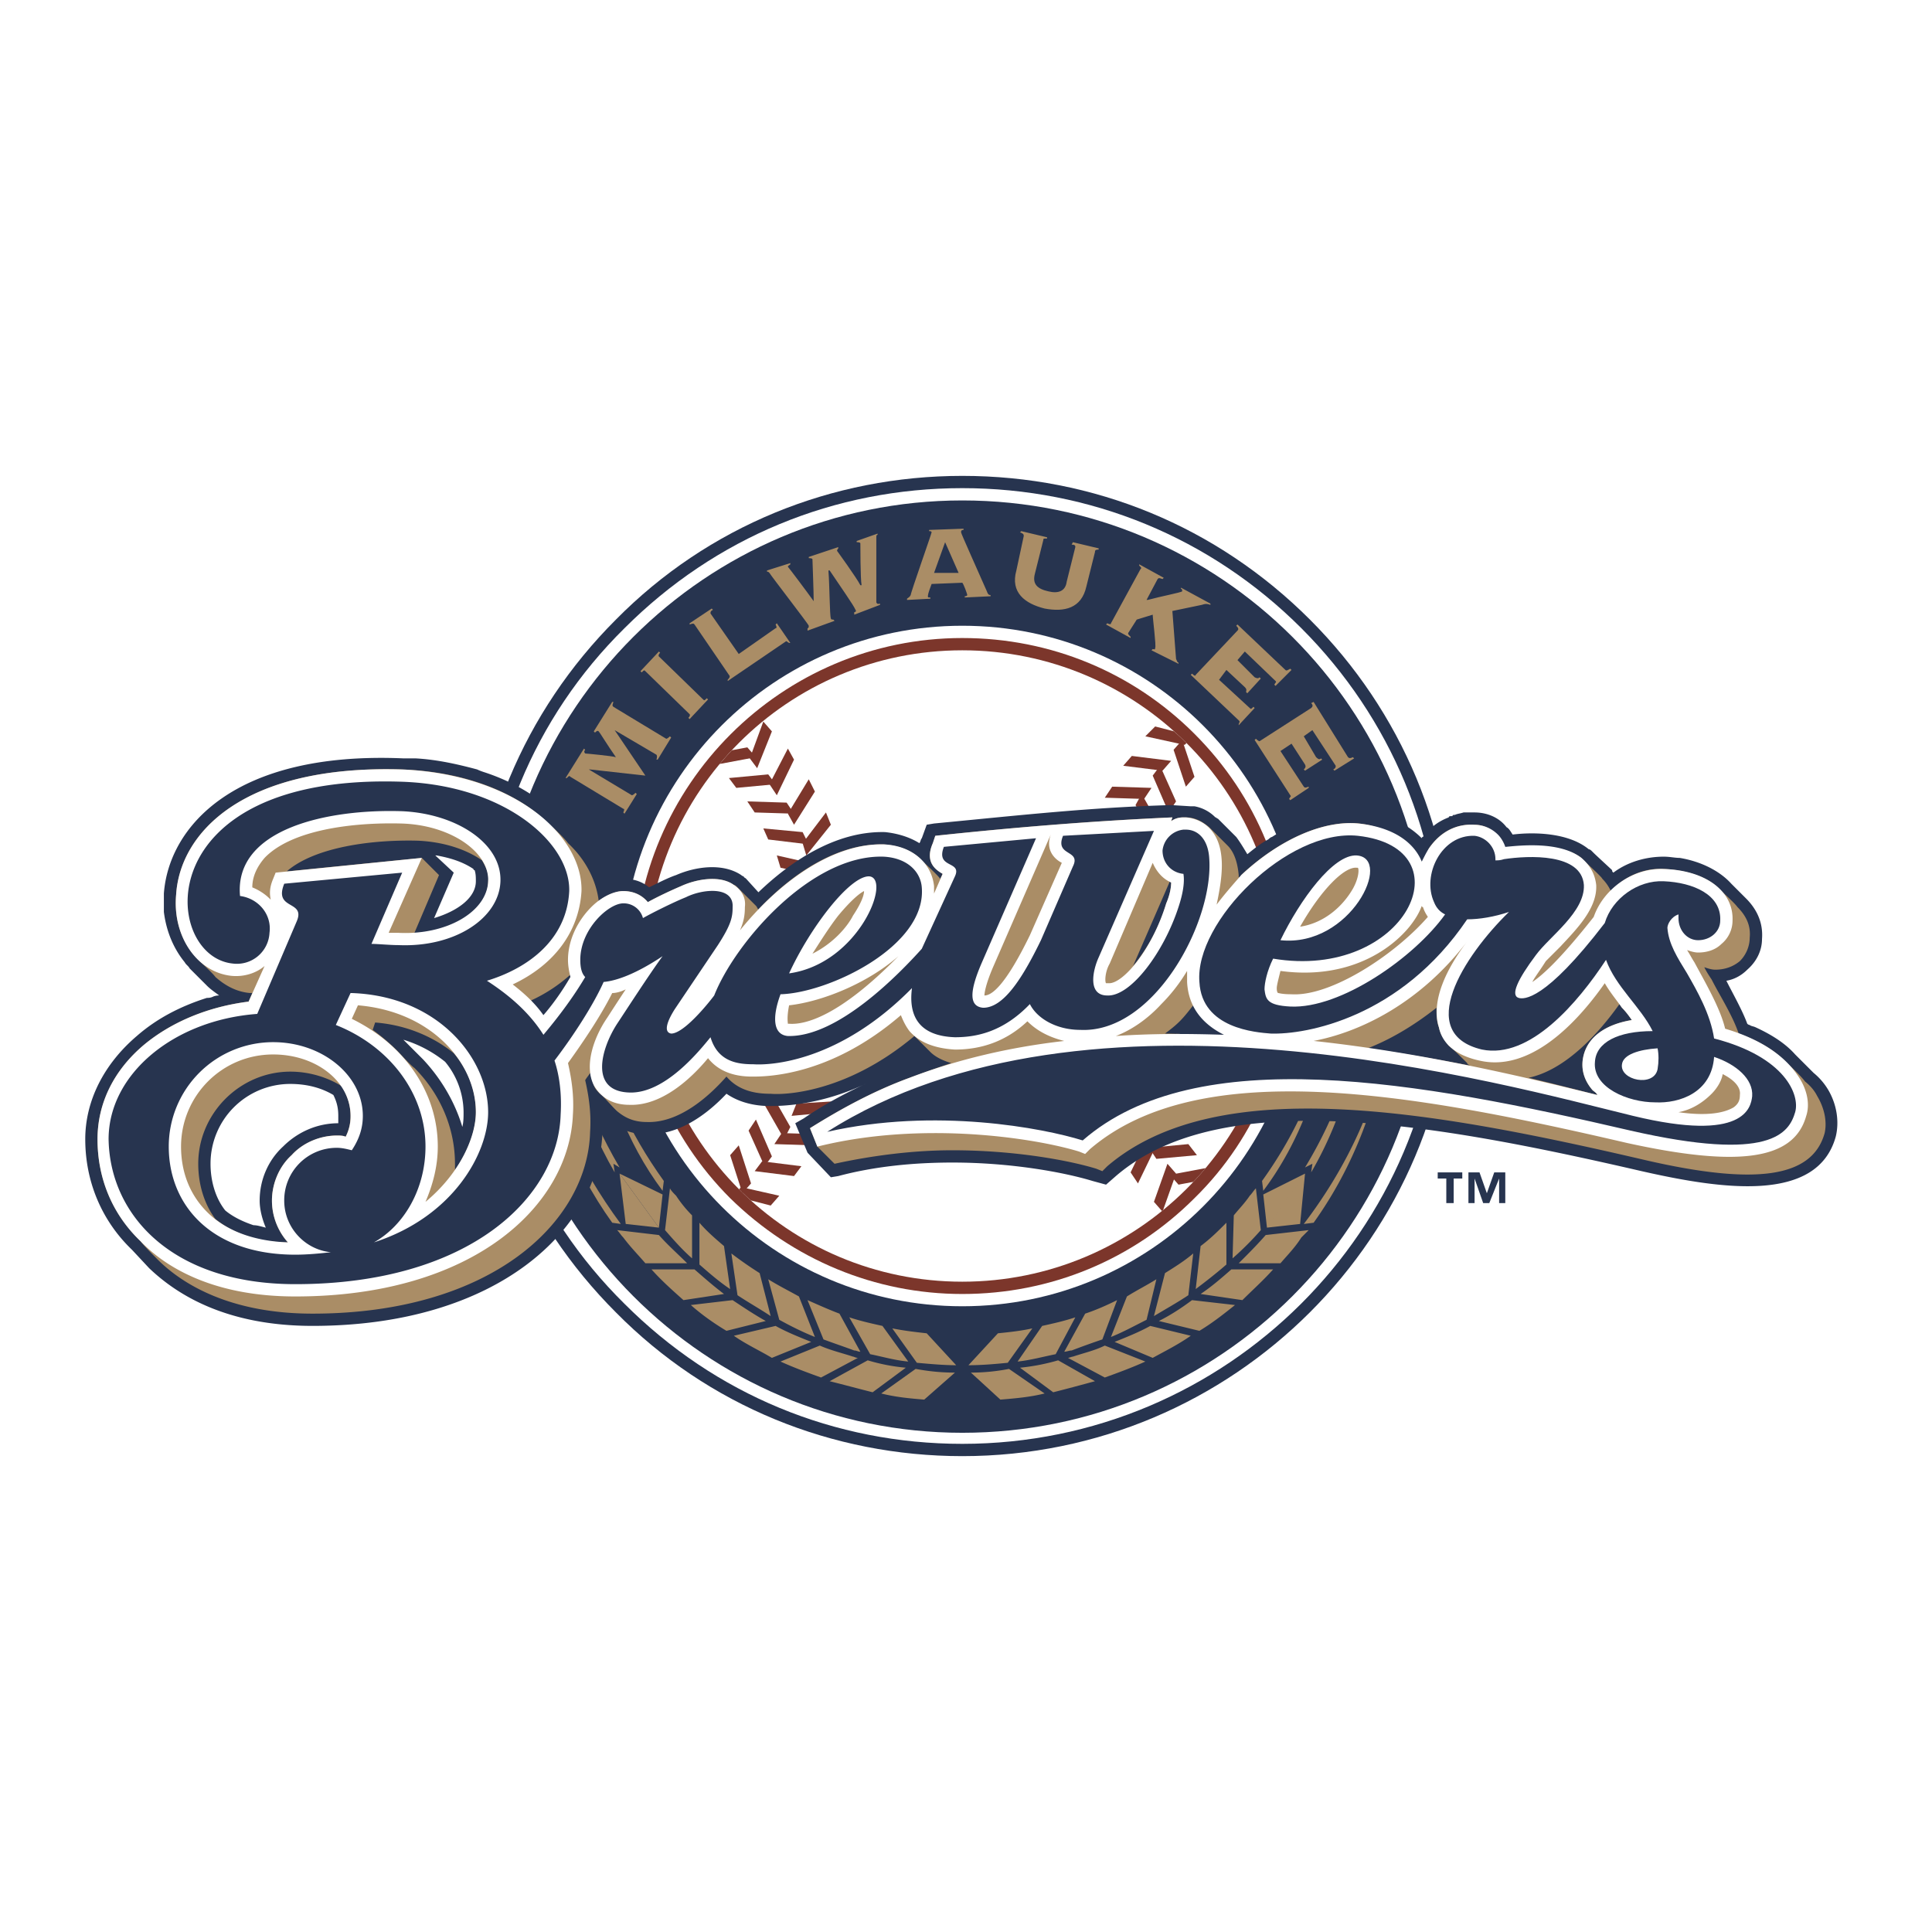 <svg xmlns="http://www.w3.org/2000/svg" width="2500" height="2500" viewBox="0 0 192.756 192.756"><g fill-rule="evenodd" clip-rule="evenodd"><path fill="#fff" d="M0 0h192.756v192.756H0V0z"></path><path d="M47.11 96.378c0-13.113 5.147-25.369 14.339-34.561 9.192-9.314 21.57-14.339 34.561-14.339 13.113 0 25.369 5.025 34.684 14.339 9.191 9.192 14.34 21.448 14.34 34.561 0 26.964-21.938 48.901-49.023 48.901-12.991 0-25.369-5.025-34.561-14.34-9.193-9.191-14.34-21.447-14.34-34.561z" fill="#27344f"></path><path d="M48.335 96.378c0-12.746 4.902-24.756 13.972-33.703 9.069-9.069 20.957-13.972 33.703-13.972s24.756 4.902 33.826 13.972c8.947 8.946 13.971 20.957 13.971 33.703 0 26.351-21.447 47.675-47.797 47.675-12.746 0-24.634-4.902-33.703-13.971-9.07-8.947-13.972-20.957-13.972-33.704z" fill="#fff"></path><path d="M96.01 63.656c-18.016 0-32.723 14.707-32.723 32.722 0 8.702 3.431 17.036 9.559 23.163 6.251 6.129 14.462 9.561 23.164 9.561 8.824 0 17.035-3.432 23.164-9.561 6.25-6.127 9.559-14.461 9.559-23.163s-3.309-16.913-9.559-23.163c-6.129-6.128-14.34-9.559-23.164-9.559z" fill="#7c362b"></path><path d="M96.01 64.881c-17.403 0-31.497 14.094-31.497 31.497s14.094 31.497 31.497 31.497c17.404 0 31.619-14.094 31.619-31.497S113.414 64.881 96.01 64.881z" fill="#fff"></path><path fill="#7c362b" d="M76.156 71.989l.857.981-1.471 3.676-.734-.979 1.348-3.678z"></path><path d="M71.804 76.221l3.616-.678-.858-.98-1.548.291c-.416.444-.82.899-1.21 1.367zM78.607 74.686l.613 1.103-1.716 3.554-.735-1.103 1.838-3.554z" fill="#7c362b"></path><path fill="#7c362b" d="M72.724 77.627l.735.98 3.922-.367-.735-.981-3.922.368zM80.69 77.75l.613 1.225-2.083 3.309-.613-1.103 2.083-3.431z"></path><path fill="#7c362b" d="M74.562 79.956l.735 1.103 3.923.122-.736-1.103-3.922-.122zM82.406 81.059l.49 1.225-2.451 3.064-.367-1.225 2.328-3.064z"></path><path fill="#7c362b" d="M76.156 82.652l.49 1.103 4.044.49-.612-1.225-3.922-.368zM83.876 84.49l.369 1.226-2.697 2.819-.368-1.226 2.696-2.819z"></path><path fill="#7c362b" d="M77.504 85.348l.368 1.226 3.921.858-.49-1.226-3.799-.858zM84.979 88.044l.246 1.226-3.064 2.573-.245-1.347 3.063-2.452z"></path><path fill="#7c362b" d="M78.484 88.29l.245 1.225 3.799 1.226-.244-1.226-3.8-1.225zM85.715 91.599v1.348l-3.187 2.206-.122-1.348 3.309-2.206z"></path><path fill="#7c362b" d="M79.22 91.231l.122 1.226 3.554 1.593-.122-1.226-3.554-1.593zM85.96 95.275v1.348l-3.554 1.838.122-1.225 3.432-1.961z"></path><path fill="#7c362b" d="M79.587 94.172v1.348l3.432 1.96v-1.224l-3.432-2.084zM85.96 99.074l-.245 1.227-3.676 1.47.245-1.226 3.676-1.471z"></path><path fill="#7c362b" d="M79.709 97.236l-.122 1.348 3.187 2.328.122-1.348-3.187-2.328zM85.47 102.752l-.368 1.225-3.799 1.103.367-1.226 3.8-1.102z"></path><path fill="#7c362b" d="M79.464 100.301l-.244 1.224 2.941 2.698.245-1.227-2.942-2.695zM84.612 106.305l-.367 1.226-3.922.735.49-1.225 3.799-.736z"></path><path fill="#7c362b" d="M78.852 103.363l-.368 1.227 2.696 2.941.368-1.226-2.696-2.942zM83.509 109.859l-.613 1.104-3.922.367.49-1.225 4.045-.246z"></path><path fill="#7c362b" d="M78.116 106.184l-.612 1.224 2.329 3.188.49-1.104-2.207-3.308zM81.916 113.168l-.736 1.103-3.922-.123.736-1.101 3.922.121z"></path><path fill="#7c362b" d="M76.891 109.002l-.613 1.225 1.961 3.431.613-1.224-1.961-3.432zM79.955 116.355l-.735.981-3.923-.49.736-.981 3.922.49z"></path><path fill="#7c362b" d="M75.42 111.697l-.735 1.104 1.593 3.554.735-.98-1.593-3.678zM77.749 119.297l-.857.98-1.984-.512a31.543 31.543 0 0 1-1.171-1.113l.214-.213 3.798.858z"></path><path d="M73.705 114.271l-.858.98 1.193 3.699.065.062.825-.943-1.225-3.798zM115.928 120.822l-.799-.912 1.348-3.801.857.98-1.291 3.639c-.037.032-.076.063-.115.094z" fill="#7c362b"></path><path d="M120.279 116.545l-3.557.668.857.98 1.48-.277a29.85 29.85 0 0 0 1.22-1.371zM113.535 118.07l-.734-1.101 1.715-3.555.736 1.104-1.717 3.552z" fill="#7c362b"></path><path fill="#7c362b" d="M119.418 115.252l-.857-1.104-3.922.37.734 1.101 4.045-.367zM111.453 115.008l-.613-1.104 2.082-3.431.613 1.224-2.082 3.311z"></path><path fill="#7c362b" d="M117.58 112.801l-.734-1.104-3.924-.121.613 1.225h4.045zM109.613 111.697l-.49-1.101 2.451-3.188.49 1.227-2.451 3.062z"></path><path fill="#7c362b" d="M115.986 110.227l-.613-1.225-3.92-.49.611 1.224 3.922.491zM108.266 108.389l-.368-1.348 2.696-2.818.369 1.224-2.697 2.942z"></path><path fill="#7c362b" d="M114.639 107.408l-.368-1.224-3.921-.86.367 1.227 3.922.857zM107.162 104.834l-.244-1.348 3.064-2.574.122 1.35-2.942 2.572z"></path><path fill="#7c362b" d="M113.658 104.59l-.367-1.348-3.678-1.226.246 1.347 3.799 1.227zM106.428 101.158l-.123-1.347 3.308-2.207.123 1.347-3.308 2.207z"></path><path fill="#7c362b" d="M112.922 101.648l-.121-1.347-3.678-1.594.123 1.225 3.676 1.716zM106.059 97.48l.123-1.347 3.431-1.839v1.349l-3.554 1.837z"></path><path fill="#7c362b" d="M112.555 98.584l-.121-1.348-3.311-1.961v1.348l3.432 1.961zM106.182 93.805l.246-1.348 3.554-1.471-.123 1.225-3.677 1.594z"></path><path fill="#7c362b" d="M112.434 95.52l.121-1.348-3.186-2.329-.123 1.349 3.188 2.328zM106.672 90.127l.246-1.347 3.799-1.104-.244 1.349-3.801 1.102z"></path><path fill="#7c362b" d="M112.678 92.457l.244-1.226-2.94-2.696-.246 1.225 2.942 2.697zM107.408 86.451l.49-1.225 3.922-.736-.49 1.226-3.922.735z"></path><path fill="#7c362b" d="M113.168 89.515l.367-1.225-2.572-2.942-.369 1.226 2.574 2.941zM108.633 83.02l.613-1.226 3.922-.245-.613 1.103-3.922.368z"></path><path fill="#7c362b" d="M114.025 86.574l.491-1.226-2.328-3.186-.491 1.225 2.328 3.187zM110.227 79.588l.736-1.103 3.922.122-.737 1.103-3.921-.122z"></path><path fill="#7c362b" d="M115.252 83.755l.613-1.103-1.963-3.432-.611 1.103 1.961 3.432zM112.064 76.401l.858-.98 3.924.49-.86.981-3.922-.491z"></path><path fill="#7c362b" d="M116.6 81.059l.734-1.103-1.592-3.555-.736.981 1.594 3.677zM114.271 73.46l.98-.98 1.885.487c.424.379.838.767 1.24 1.168l-.184.183-3.921-.858z"></path><path fill="#7c362b" d="M118.314 78.485l.86-.981-1.227-3.676-.857.98 1.224 3.677z"></path><path d="M49.561 96.378c0-25.614 20.835-46.449 46.449-46.449 25.736 0 46.572 20.834 46.572 46.449 0 25.737-20.836 46.571-46.572 46.571-25.614 0-46.449-20.834-46.449-46.571zM96.01 62.43c-18.751 0-33.948 15.197-33.948 33.948s15.197 33.948 33.948 33.948c18.752 0 33.949-15.197 33.949-33.948S114.762 62.43 96.01 62.43z" fill="#27344f"></path><path d="M66.229 117.826c-3.432-4.779-6.005-10.172-6.863-15.934.98 6.129 3.064 12.012 6.741 16.914l.122-.98zM61.939 122.115c-4.167-5.637-7.354-12.256-8.457-19.242 1.103 6.863 3.554 13.482 7.599 19.119l.858.123zM61.204 116.109l.613.369c-3.309-5.639-5.638-12.135-5.883-18.752.245 6.74 1.961 13.359 5.393 19.242l-.123-.859zM61.816 117.09l.613 5.025 3.309.367-3.922-5.392z" fill="#aa8d66"></path><path fill="#aa8d66" d="M65.738 122.482l.368-3.308-4.29-2.084 3.922 5.392zM73.214 133.268c1.226.859 2.574 1.471 3.799 2.207l3.922-1.594c-1.226-.49-2.451-.98-3.554-1.594l-4.167.981zM81.793 134.248l-3.922 1.594c1.348.613 2.696 1.104 4.044 1.594l3.677-1.961c-.245 0-.367-.123-.49-.123-1.103-.368-2.206-.614-3.309-1.104zM65.003 126.65c.98 1.102 2.083 2.082 3.187 3.064l4.044-.613c-.98-.736-1.961-1.594-2.941-2.451h-4.29zM68.925 130.203c1.103.98 2.329 1.84 3.554 2.574l3.922-.98c-1.104-.613-2.206-1.348-3.309-2.082l-4.167.488zM82.774 137.803c1.471.367 2.818.734 4.289 1.104l3.31-2.451a19.038 19.038 0 0 1-3.8-.736l-3.799 2.083zM61.571 122.729c.245.244.368.49.613.734.735.98 1.471 1.717 2.206 2.574h4.167c-.98-.98-1.961-1.838-2.819-2.818l-4.167-.49zM87.921 139.027c1.47.369 2.818.49 4.289.613l3.064-2.695c-1.348 0-2.574-.123-3.921-.369l-3.432 2.451zM79.709 129.346c-1.103-.613-2.083-1.102-3.063-1.715l1.103 4.045c1.104.611 2.329 1.225 3.555 1.715l-1.595-4.045zM85.837 134.861l-2.083-3.799c-.98-.367-2.084-.859-3.187-1.348l1.593 3.92c.98.369 2.084.736 3.064 1.104.246 0 .368.123.613.123zM72.234 124.32c-.858-.734-1.716-1.469-2.451-2.328v4.168c.98.857 1.961 1.715 3.063 2.451l-.612-4.291zM75.788 127.018a39.16 39.16 0 0 1-2.819-1.961l.612 4.168c1.104.734 2.207 1.348 3.31 2.082l-1.103-4.289zM88.043 132.287c-1.103-.244-2.206-.49-3.309-.857l2.083 3.678c1.226.244 2.451.611 3.8.734l-2.574-3.555zM69.047 121.258a12.42 12.42 0 0 1-1.593-1.961c-.245-.246-.49-.49-.613-.736l-.49 4.168c.858.98 1.716 1.961 2.696 2.818v-4.289zM92.456 133.023c-1.103-.123-2.206-.246-3.432-.49l2.451 3.432c1.348.121 2.696.244 3.922.244l-2.941-3.186zM125.914 117.826c3.432-4.779 5.883-10.172 6.74-15.934-.857 6.129-2.941 12.012-6.617 16.914l-.123-.98zM130.08 122.115c4.291-5.637 7.477-12.256 8.457-19.242-.98 6.863-3.432 13.482-7.477 19.119l-.98.123zM130.939 116.109l-.736.369c3.432-5.639 5.639-12.135 5.883-18.752-.244 6.74-1.838 13.359-5.27 19.242l.123-.859zM130.203 117.09l-.49 5.025-3.309.367 3.799-5.392zM126.404 122.482l-.367-3.308 4.166-2.084-3.799 5.392zM118.805 133.268c-1.225.859-2.451 1.471-3.799 2.207l-3.799-1.594c1.227-.49 2.451-.98 3.555-1.594l4.043.981zM110.227 134.248l4.045 1.594c-1.35.613-2.697 1.104-4.045 1.594l-3.676-1.961c.121 0 .367-.123.49-.123 1.102-.368 2.205-.614 3.186-1.104zM127.018 126.65c-.98 1.102-2.084 2.082-3.064 3.064l-4.168-.613c1.104-.736 2.084-1.594 3.064-2.451h4.168zM123.217 130.203c-1.225.98-2.328 1.84-3.553 2.574l-4.045-.98c1.227-.613 2.328-1.348 3.309-2.082l4.289.488zM109.246 137.803c-1.348.367-2.695.734-4.168 1.104l-3.309-2.451a20.9 20.9 0 0 0 3.801-.736l3.676 2.083zM130.57 122.729l-.734.734c-.613.98-1.348 1.717-2.084 2.574h-4.166c.98-.98 1.838-1.838 2.695-2.818l4.289-.49zM104.221 139.027c-1.471.369-2.941.49-4.412.613l-2.941-2.695a19.89 19.89 0 0 0 3.8-.369l3.553 2.451zM112.434 129.346c.98-.613 1.959-1.102 2.939-1.715l-.98 4.045c-1.225.611-2.328 1.225-3.553 1.715l1.594-4.045zM106.182 134.861l2.084-3.799c1.104-.367 2.207-.859 3.188-1.348l-1.471 3.92a85.986 85.986 0 0 0-3.064 1.104c-.247 0-.491.123-.737.123zM119.785 124.32c.98-.734 1.717-1.469 2.574-2.328v4.168c-.98.857-2.084 1.715-3.062 2.451l.488-4.291zM116.232 127.018c.98-.613 1.961-1.225 2.818-1.961l-.49 4.168c-1.104.734-2.207 1.348-3.432 2.082l1.104-4.289zM103.977 132.287c1.102-.244 2.205-.49 3.309-.857l-1.961 3.678c-1.225.244-2.574.611-3.799.734l2.451-3.555zM123.096 121.258c.49-.613 1.102-1.227 1.592-1.961.246-.246.369-.49.613-.736l.49 4.168a30.467 30.467 0 0 1-2.818 2.818l.123-4.289zM99.564 133.023c1.225-.123 2.328-.246 3.432-.49l-2.451 3.432c-1.227.121-2.574.244-3.922.244l2.941-3.186z"></path><path d="M86.328 108.145c-2.083.98-4.167 2.082-6.128 3.432l-.857.49 1.226 2.941 2.328 2.449.735-.121c3.677-.98 7.599-1.348 11.398-1.348 5.883 0 11.152.98 13.973 1.838l1.348.367.98-.857c10.539-9.07 31.742-5.27 52.453-.49 8.09 1.838 17.527 3.186 19.365-3.432.367-1.471.123-3.188-.736-4.658a6.438 6.438 0 0 0-1.471-1.715l-1.838-1.838c-.98-1.104-2.328-1.961-3.922-2.697-.244-.123-.49-.123-.613-.244 0 0-.121 0-.244-.123-.49-1.348-1.471-3.064-2.084-4.289.736-.123 1.471-.49 2.084-1.104.98-.858 1.471-1.961 1.471-3.064.123-1.594-.49-2.941-1.594-4.044l-1.471-1.471c-1.104-1.226-2.941-2.207-5.146-2.574-.49 0-.98-.123-1.594-.123-1.717 0-3.555.49-5.025 1.593-.123-.123-.123-.123-.123-.245-.121-.123-1.592-1.471-1.838-1.716l-.123-.123c-.121-.123-.244-.245-.367-.245-2.084-1.716-5.637-1.716-7.598-1.471-.246-.368-.367-.613-.613-.735-.736-.98-1.961-1.471-3.186-1.471h-1.103c-.367.123-.613.123-.859.245-.121 0-.244 0-.244.123-.244 0-.367 0-.367.123-.98.368-1.838.98-2.451 1.838-.123.123-.246.123-.246.245-1.102-1.103-2.941-2.329-6.127-2.696-2.697-.245-5.76.613-8.824 2.574-.123 0-.367.245-.367.245-.736.368-1.471.98-2.084 1.471-.367-.613-.736-1.226-1.104-1.716l-1.838-1.838c-.123 0-.123-.123-.246-.123a3.859 3.859 0 0 0-2.082-1.103h-.369l-1.959-.123c-8.213.245-14.707.98-23.655 1.838l-.735.123-.49 1.348c-.123.123-.123.368-.245.49-.98-.613-2.206-.98-3.432-1.103-5.025-.123-9.56 3.064-12.623 6.005l-1.226-1.349c-.123-.122-.245-.122-.245-.245-.123 0-.245-.123-.245-.123-1.838-1.226-4.535-.858-6.496 0-.736.245-1.716.735-2.696 1.226-.735-.613-1.593-.858-2.574-.858-.49 0-1.103.123-1.593.368-.49-1.716-1.593-3.309-3.064-4.78l-1.716-1.716c-1.961-1.961-4.534-3.554-7.599-4.535-.367-.123-.613-.245-.613-.245-1.838-.49-3.921-.98-6.128-1.103h-1.225c-16.913-.736-23.409 6.863-23.899 13.481v1.838c.245 1.961.98 3.677 2.083 5.024.123.246.368.368.49.613l1.716 1.717c.368.367.735.611 1.226.98-.368 0-.613.121-.613.121-.245.123-.491.123-.613.123-2.696.857-5.025 2.084-6.986 3.799-3.309 2.82-5.147 6.496-5.147 10.295 0 4.168 1.593 8.09 4.657 11.031l1.716 1.838c2.696 2.574 7.598 5.76 16.3 5.76 18.506 0 28.556-9.682 28.923-19.24v-1.961c.368.244.613.611.735.734.98.857 2.206 1.348 3.677 1.348 3.186.123 6.005-1.961 7.966-4.043 1.593 1.102 3.432 1.225 4.29 1.225.98.004 4.901.004 9.559-2.201zm-58.092 6.25c-1.471 1.348-2.329 3.309-2.329 5.393 0 .857.246 1.838.613 2.695-.49-.121-.858-.244-1.226-.244-1.104-.367-2.083-.857-2.819-1.471-.98-1.227-1.47-2.941-1.47-4.658a7.95 7.95 0 0 1 7.966-7.965c1.593 0 3.063.367 4.29 1.102.368.736.49 1.35.49 2.084v.736c-2.084-.001-4.044.857-5.515 2.328zm19.241-26.473c0 1.593-1.716 2.941-4.167 3.677l1.961-4.535-1.838-1.716h.123c1.348.245 2.574.612 3.677 1.348 0 0 0 .123.123.123.121.368.121.735.121 1.103zm-1.226 23.041c0 .49 0 .98-.122 1.471-.735-2.451-2.084-4.779-3.922-6.74l-1.594-1.594a63.493 63.493 0 0 0-.367-.367 12.361 12.361 0 0 1 4.167 2.205 7.946 7.946 0 0 1 1.838 5.025z" fill="#27344f"></path><path d="M65.616 75.789h-.123c.123-.368 0-.49 0-.49l-4.167-2.451 3.064 4.535-5.515-.613h-.123l4.29 2.574s.123 0 .368-.245l.123.123-1.226 1.961-.123-.123c.123-.245.123-.368 0-.368l-5.27-3.187c-.123-.123-.123-.123-.368.123h-.123l1.838-2.941.123.123c-.123.123-.123.245 0 .368.123 0 2.696.245 3.064.368-.858-1.226-1.593-2.451-1.716-2.574s-.245 0-.368.123l-.123-.123 1.838-2.941h.123c-.123.368-.123.368 0 .491l5.27 3.186s.123 0 .368-.245l.123.123-1.347 2.203zM68.802 71.744l-.123-.123c.245-.245.123-.367.123-.367l-4.412-4.29c-.123-.123-.123-.123-.368.123l-.122-.123 1.838-1.961.123.123c-.245.246-.123.368-.123.368l4.412 4.29c.123.122.123.122.368-.123l.123.123-1.839 1.96zM73.705 65.249l3.677-2.573c.123 0 .123-.123 0-.368l.123-.122 1.348 1.96h-.123c-.245-.123-.245-.245-.367-.123l-5.761 3.922v-.122c.245-.246.245-.368.123-.491l-3.432-5.025c-.123-.122-.123-.122-.49 0v-.122l2.206-1.471.122.123c-.245.123-.245.245-.245.368l2.819 4.044zM80.568 62.92v-.245c.122 0 .122-.123.122-.246s-3.799-5.024-3.921-5.27c-.123-.122-.123-.122-.245-.122v-.123l2.329-.735v.123c-.123.123-.245.123-.245.245.122.123 1.961 2.573 2.573 3.432 0-.981-.122-4.045-.122-4.167 0-.123-.245-.123-.368-.123v-.123l2.941-.98v.122s-.122.123-.122.246c0 0 1.961 2.696 2.328 3.432h.123c-.123-.613-.123-4.044-.123-4.167s-.245-.123-.367-.123v-.123l2.083-.735v.123c-.123 0-.123.122-.123.245v6.496c.123.245.245.123.368.123v.122l-2.573.98v-.245c.122 0 .245-.122.122-.245-.122-.368-1.593-2.451-2.573-3.922h-.123c.123 1.594.123 4.535.245 4.78 0 .122.123.122.245.122l.123.123-2.697.98zM92.946 58.263c-.368.98-.368 1.103-.368 1.226 0 .122 0 .122.245.122v.123l-2.329.123v-.123c.123-.123.245-.123.368-.368 0-.245 2.083-6.127 2.083-6.25 0-.123-.123-.123-.245-.123v-.122l3.432-.123v.123c-.245 0-.245.122-.245.245s1.716 3.922 2.574 5.882c.123.368.246.368.367.368v.123l-2.573.122v-.122c.246 0 .246-.123.246-.123 0-.122-.368-1.103-.491-1.226l-3.064.123zm.245-1.103h2.451l-1.348-3.063-1.103 3.063zM107.285 54.586c0-.123 0-.245-.367-.245l.123-.245 2.572.612v.123c-.367 0-.367.123-.367.245l-.857 3.432c-.49 2.206-2.207 2.573-4.168 2.206-1.961-.49-3.432-1.593-2.818-3.799l.736-3.432c0-.122 0-.245-.369-.367l.123-.123 2.574.613v.122c-.367 0-.367 0-.367.123l-.859 3.432c-.244.98.246 1.471 1.35 1.715.98.246 1.715 0 1.838-.98l.856-3.432zM114.885 64.881l.121-.123c.123 0 .246.123.246-.122.121-.123-.246-2.941-.246-3.31l-1.592.49-.859 1.348c0 .123 0 .123.246.368v.123l-2.451-1.349.123-.122c.244.122.367.122.367 0l2.941-5.393c.121-.123.121-.123-.123-.368V56.3l2.451 1.348-.123.123c-.367-.123-.367-.123-.49 0l-1.104 2.083h.123c1.35-.367 3.309-.735 3.432-.858 0-.123 0-.245-.123-.245v-.121l2.941 1.594v.122c-.367-.122-.49-.122-.857 0l-2.941.613.367 4.779c.123.245.123.368.246.368v.122l-2.695-1.347zM124.443 69.17l-.123-.123c0-.123.123-.245-.123-.49l-1.838-1.716-.734.981 3.062 2.818c.123.123.123.123.369-.122l.121.122-1.592 1.716v-.122c.121-.246.121-.246 0-.368l-4.781-4.535.123-.123c.246.245.369.245.369.123l4.166-4.412c.123-.123.123-.245-.123-.491l.123-.123 4.779 4.535c.123.123.246 0 .49-.123l.123.123-1.594 1.593-.123-.123c.123-.245.246-.245.123-.368l-3.064-2.941-.734.858 1.715 1.716c.246.123.369.123.49 0l.123.123-1.347 1.472zM130.203 76.892l-.123-.123c.123-.123.246-.245.123-.49l-1.348-2.083-1.104.735 2.328 3.554c.123.123.123.123.49 0v.123l-1.838 1.226-.123-.123c.123-.245.246-.245.123-.368l-3.555-5.515.123-.123c.246.246.367.246.367.246l5.148-3.31c.123-.122.244-.245 0-.49l.244-.123 3.432 5.515c.123.123.246.123.49 0l.123.123-1.961 1.225-.123-.123c.246-.123.246-.245.246-.368l-2.328-3.554-.859.613 1.227 2.083c.244.245.367.245.49.123l.123.122-1.715 1.105zM118.07 81.549z" fill="#aa8d66"></path><path d="M181.311 109.369c-.246-.49-.613-.98-1.227-1.471-.244-.367-1.471-1.594-1.838-1.838-.98-1.104-2.451-2.084-4.779-2.941-.613-1.838-1.961-3.922-2.697-5.393-.244-.367-.49-.736-.734-1.226.367.122.734.245 1.102.245.859 0 1.717-.245 2.451-.858.613-.613.98-1.471.98-2.329.123-1.225-.367-2.206-1.225-3.063-.246-.368-1.471-1.471-1.717-1.716-1.102-1.226-3.186-1.961-5.637-2.084-1.961-.122-3.922.736-5.27 2.207-.246-.491-.49-.858-.859-1.226 0-.122-1.469-1.47-1.715-1.716a63.493 63.493 0 0 1-.367-.367c-2.084-1.593-5.762-.98-7.354-.735-.123-.123-.613-.245-.736-.368-.123-.368 0-.858-.244-1.103a3.02 3.02 0 0 0-2.328-1.103c-1.84-.123-3.432.735-4.535 2.329-.246.368-.367 1.471-.49 1.838a5.133 5.133 0 0 1-.857-.613c-.859-1.103-2.084-3.309-5.639-3.677s-7.967 1.593-11.766 5.147c0 .123-.123.245-.244.245v-.245c-.123-1.349-.49-2.329-1.104-2.941l-1.838-1.838c-.736-.613-1.471-.98-2.33-.98h-.244c-.49 0-.857.123-1.225.368l.121-.368c-8.088.368-15.564.98-23.653 1.838l-.245.735c-.858 1.961.367 2.696.98 3.064l-.245.49c-.246-.367-1.594-1.593-1.961-1.96-.858-.858-2.083-1.348-3.676-1.471-4.535-.123-9.069 2.819-12.501 6.496-.123-.123-.123-.245-.245-.368l-1.839-1.838c-.122-.123-.245-.245-.367-.245-1.349-.98-3.677-.613-5.27.122-.858.368-2.206.981-3.309 1.594-.613-.735-1.471-1.103-2.451-1.103-.735 0-1.593.368-2.451.98-.245-1.961-1.226-4.044-3.064-5.76-.245-.368-1.348-1.471-1.716-1.716-2.941-3.064-8.089-5.393-14.829-5.638-15.933-.49-22.183 6.373-22.551 12.501-.245 2.573.613 4.902 2.206 6.496.245.244 1.471 1.348 1.716 1.715.98.859 2.083 1.471 3.432 1.594h.245l-.368.857c-3.922.49-7.599 1.961-10.417 4.291-3.064 2.572-4.657 5.883-4.657 9.436 0 3.922 1.47 7.477 4.289 10.174.245.367 1.348 1.471 1.716 1.838 2.451 2.451 7.231 5.393 15.442 5.393 17.771 0 27.453-9.07 27.698-18.139.123-1.838-.123-3.555-.49-5.148.123-.244.368-.49.49-.734.123.49.245.857.368 1.225.123.369.368.613.613.859.368.244 1.471 1.592 1.838 1.838.613.49 1.471.98 2.819.98 3.186.123 6.128-2.451 7.966-4.535 1.348 1.594 3.309 1.717 4.412 1.717 1.225.121 7.476 0 14.339-5.762l1.593 1.594c.49.49 1.226.857 2.083 1.104-1.471.49-2.819.98-4.167 1.471-3.677 1.348-6.985 3.186-9.927 5.025l.735 1.838 1.716 1.715c3.922-.857 7.966-1.348 11.766-1.348 6.129 0 11.521.98 14.34 1.838l.613.246.49-.49c11.029-9.438 32.6-5.516 53.68-.613 11.152 2.574 16.668 1.715 17.893-2.695.246-1.107 0-2.454-.734-3.681zm-59.932-6.863c.123.123 1.227.736 1.348.98-1.715-.123-4.779-.367-6.494-.367.49-.367.98-.736 1.471-1.227s.857-.98 1.348-1.592c.489.981 1.346 1.593 2.327 2.206zm-4.533-14.462c0 .49-.123 1.226-.492 2.083-.734 2.574-2.082 4.78-3.309 6.25l3.678-8.456c0 .123.123.123.123.123zm26.716 14.462c.123.613.49 1.227.98 1.838.367.246 1.471 1.35 1.838 1.717 0 .123.123.123.246.244-3.188-.611-6.619-1.225-10.174-1.715 2.207-.857 4.535-2.207 6.863-4.045.001.613.001 1.348.247 1.961zm14.338 3.308c-.121 1.104.246 2.084.98 2.941.123.123.369.246.492.49-1.961-.49-4.291-1.102-6.863-1.715 3.432-.736 6.617-3.922 9.068-7.354.123.123.123.244.246.367.367.367.734.857.98 1.227-2.942.492-4.657 1.962-4.903 4.044zm-116.551.737c-.367-.246-1.471-1.471-1.716-1.717a19.916 19.916 0 0 0-2.451-2.082l.246-.736c3.186.246 5.882 1.471 7.843 3.064 1.471 1.715 2.206 3.799 2.206 5.883 0 1.594-.613 3.676-2.083 5.76v-.613c0-3.553-1.471-6.985-4.045-9.559zm7.354-18.629c0 2.696-3.432 5.147-7.354 5.147l2.451-5.76-1.716-1.716-13.481 1.348c2.819-2.451 8.579-3.187 13.114-3.064 2.573.123 4.779.858 6.373 1.961.368.613.736 1.349.613 2.084zm-28.924 28.187c0-5.023 4.167-9.191 9.192-9.191 1.961 0 3.799.613 5.147 1.471.49.857.858 1.838.858 2.941a4.67 4.67 0 0 1-.491 2.084c-.245-.123-.612-.123-.857-.123-1.716 0-3.432.736-4.535 1.961-1.226 1.104-1.961 2.818-1.961 4.535a6.28 6.28 0 0 0 1.593 4.166c-2.941 0-5.393-.857-7.231-2.328-1.102-1.471-1.715-3.432-1.715-5.516zM56.914 97.48c-.858 1.471-1.838 3.064-2.574 4.045l-.858-.857c-.123-.246-.368-.49-.49-.857a15.567 15.567 0 0 0 3.921-2.574c.001-.001.001.122.001.243z" fill="#aa8d66"></path><path fill="#fff" d="M118.07 81.549zM93.313 83.387l-.245.735c-.858 1.961.367 2.696.98 3.064l-.858 1.961v-.736c-.245-2.328-2.206-4.044-5.024-4.167-5.393-.123-10.785 4.167-14.339 8.579.368-.857.49-1.47.49-2.328.123-.98-.367-1.716-1.103-2.206-1.349-.98-3.677-.613-5.27.122-.858.368-2.206.981-3.309 1.594-.613-.735-1.471-1.103-2.451-1.103s-2.206.613-3.187 1.593c-1.471 1.471-2.329 3.432-2.329 5.27 0 .612.123 1.225.245 1.715-.858 1.471-1.838 2.82-2.696 3.801-.858-1.227-1.96-2.207-3.064-3.064 4.167-1.961 6.618-5.27 6.863-9.314.123-5.515-6.618-11.643-17.893-12.133-15.933-.49-22.183 6.373-22.551 12.501-.368 4.167 2.083 7.72 5.515 8.089 1.226.121 2.451-.246 3.309-.981l-1.593 3.554c-3.922.49-7.599 1.961-10.417 4.291-3.064 2.572-4.657 5.883-4.657 9.436 0 3.922 1.47 7.477 4.289 10.174 2.451 2.572 7.231 5.514 15.442 5.514 17.771 0 27.33-9.068 27.698-18.139.123-1.838-.123-3.553-.49-5.146 1.593-2.207 3.309-4.779 4.412-6.986.368 0 .858-.123 1.348-.367-.735 1.104-1.838 2.818-1.838 2.818-1.348 1.961-2.329 4.779-1.348 6.74.49.859 1.471 1.961 3.554 1.961 3.186.123 6.128-2.572 7.844-4.656 1.348 1.715 3.432 1.838 4.412 1.838 1.348 0 7.721 0 14.829-6.127.245.611.491 1.102.858 1.592.98 1.104 2.451 1.717 4.535 1.84 2.696 0 5.147-.859 7.231-2.82.98.98 2.205 1.594 3.676 1.961-5.393.613-10.662 1.84-15.442 3.678-3.677 1.348-6.985 3.186-9.927 5.025l.735 1.838c3.922-.98 7.966-1.348 11.766-1.348 6.128 0 11.521.98 14.339 1.838l.613.244.49-.49c11.029-9.436 32.479-5.514 53.557-.611 11.154 2.451 16.668 1.715 17.895-2.697.367-1.104.123-2.451-.613-3.676-.98-1.594-2.941-3.678-7.477-5.025-.49-2.084-2.082-4.779-3.062-6.619-.246-.367-.49-.857-.736-1.225.367.123.736.245 1.104.245.857 0 1.715-.245 2.328-.858a3.018 3.018 0 0 0 1.104-2.329c.123-2.941-2.697-5.024-6.863-5.147-3.064-.122-6.006 1.961-6.986 4.78-3.186 4.044-5.025 5.76-6.127 6.495.244-.49.734-1.102 1.348-2.083l1.471-1.471c1.594-1.716 3.678-3.799 3.555-6.128-.123-1.103-.613-1.961-1.471-2.696-2.207-1.716-6.25-1.226-7.6-1.103-.121-.368-.367-.858-.734-1.226a3.348 3.348 0 0 0-2.328-.98c-1.84-.123-3.432.735-4.535 2.329-.246.368-.49.858-.736 1.348-.49-1.225-1.961-3.309-6.25-3.799-3.555-.368-7.967 1.593-11.766 5.147-.857.98-1.715 1.961-2.451 2.941.367-1.716.613-3.309.49-4.657-.244-2.941-2.084-3.922-3.555-4.044h-.244c-.49 0-.857.123-1.225.368l.121-.368c-8.09.364-15.567.976-23.656 1.834zm-64.219 31.865c-1.226 1.104-1.961 2.818-1.961 4.535a6.28 6.28 0 0 0 1.593 4.166c-3.309-.121-6.005-1.102-7.844-2.818-1.838-1.715-2.819-4.045-2.819-6.74 0-5.025 4.044-9.191 9.192-9.191 4.29 0 7.721 2.695 7.721 6.127a4.33 4.33 0 0 1-.491 2.084c-.245-.123-.612-.123-.857-.123-1.715-.001-3.431.735-4.534 1.96zm13.358 4.658c.735-1.717 1.226-3.555 1.226-5.516 0-5.393-3.31-10.172-8.579-12.746l.613-1.348c7.353.611 11.765 5.76 11.765 10.662 0 2.329-1.471 6.007-5.025 8.948zm-2.696-26.841h-.98l3.309-7.476L27.5 87.064l-.245.612c-.368.858-.368 1.471-.245 2.084a5.371 5.371 0 0 0-1.838-1.226c0-1.103.49-2.083 1.226-2.941 2.696-2.819 8.824-3.554 13.604-3.432 4.902.123 8.824 2.819 8.701 5.76-.123 3.065-4.167 5.393-8.947 5.148zm46.45-4.167c0 .49-.368 1.348-1.104 2.451-.49.98-1.838 2.696-4.044 3.799.857-1.348 1.716-2.696 2.573-3.799 1.226-1.47 2.084-2.206 2.575-2.451zm-7.477 13.237h-.122c0-.123-.123-.613.122-1.838 3.31-.369 7.844-2.207 10.908-4.903-5.883 6.004-9.314 6.864-10.908 6.741zm67.652-8.212c-1.961 2.574-3.676 5.883-2.818 8.579.244 1.227 1.225 2.697 4.045 3.309 4.779 1.104 9.314-3.186 12.5-7.721.49.857 1.104 1.594 1.717 2.451.367.367.734.857.98 1.227-2.943.49-4.658 1.961-4.904 4.043-.121 1.104.246 2.084.98 2.941.123.123.369.246.492.49-6.496-1.592-16.914-4.166-28.312-5.393 4.535-.857 10.541-3.675 15.32-9.926zm-5.76-1.47c.49-.613.98-1.349 1.225-2.083 0 0 0 .123.123.123.123.368.246.612.49.98-3.309 3.799-9.682 7.965-13.604 7.721-.98 0-1.227-.123-1.348-.123-.123-.123-.123-.367-.123-.49 0-.244.123-.734.367-1.715 6.251.857 10.663-1.717 12.87-4.413zm-5.269-5.883h.121c.123.122.123.98-.49 2.083-.98 1.716-2.818 3.431-5.27 3.799 2.084-3.676 4.412-6.005 5.639-5.882zm-24.635 9.559l4.289-10.049c.367.858.98 1.593 1.84 1.961 0 .49-.123 1.226-.492 2.083-1.469 4.78-4.412 8.089-5.76 7.966h-.244c-.123-.123-.123-1.104.367-1.961zm-12.5 3.187c0-.246.121-1.104.857-2.819l5.76-13.236c-.613 1.716.613 2.574 1.104 2.819l-3.188 7.231c-2.451 5.025-3.799 6.005-4.533 6.005zm13.113 4.043c1.592-.611 3.186-1.715 4.535-3.186.98-.98 1.838-2.084 2.572-3.309v1.102c.123 2.451 1.471 4.168 3.678 5.271-3.801-.122-7.353-.122-10.785.122zm62.258 5.883c0 .49-.121.859-.611 1.227-.613.367-2.084.98-5.516.49 1.348-.246 2.451-.98 3.309-1.838.49-.49.98-1.227 1.104-1.961.98.49 1.837 1.225 1.714 2.082z"></path><path d="M95.274 103.486c2.083 0 4.78-.49 7.476-3.309.736 1.471 2.697 2.574 5.025 2.574 7.354.367 13.359-10.786 12.869-17.159-.123-1.838-1.104-2.819-2.33-2.819h-.244a2.347 2.347 0 0 0-2.084 2.083c0 1.226.859 2.206 2.084 2.329.123.735 0 1.838-.49 3.309-1.471 4.535-4.779 8.946-7.107 8.825-1.963 0-1.471-2.451-.859-3.8l5.516-12.623-9.07.49c-.857 2.083 1.84 1.348.982 3.064l-3.188 7.354c-1.961 4.045-3.799 6.74-5.76 6.74-1.471-.123-1.349-1.715-.123-4.535l5.393-12.377-9.192.858c-.858 2.206 1.838 1.348 1.103 2.941l-3.309 7.231c-2.206 2.451-8.334 8.824-13.358 8.701-1.471-.121-1.594-1.838-.735-4.166 4.78-.123 14.584-4.78 14.094-10.663-.123-1.593-1.471-2.941-3.799-3.064-7.231-.245-14.83 8.579-16.913 13.85-.735.98-3.064 3.799-4.29 3.799-.735-.123-.49-1.104.368-2.451l4.29-6.374c1.348-2.083 1.471-2.818 1.471-3.799.123-2.084-2.942-1.838-4.658-.98-1.225.49-3.431 1.593-4.289 2.083a1.987 1.987 0 0 0-1.961-1.471c-1.471 0-4.29 2.574-4.29 5.638 0 .735.123 1.348.49 1.715-1.593 2.697-3.554 5.025-4.167 5.762-1.471-2.33-3.554-4.045-5.638-5.393 4.044-1.227 7.966-4.045 8.211-8.947.123-4.78-6.373-10.54-16.667-10.908-25.492-.858-24.021 17.403-16.913 18.138a3.257 3.257 0 0 0 3.677-3.063c.245-1.838-1.103-3.432-2.941-3.677-.613-6.741 8.824-8.702 16.178-8.457 5.392.245 9.927 3.187 9.804 6.986-.122 3.677-4.534 6.618-10.172 6.373-.858 0-2.083-.122-2.696-.122l3.064-7.108-11.766 1.103c-1.103 2.696 2.207 1.593 1.226 3.799l-3.922 9.192c-8.334.613-14.83 6.006-14.83 12.5.123 7.6 6.373 14.463 18.629 14.463 17.403 0 26.228-8.701 26.472-16.914.123-2.082-.123-3.922-.613-5.393 1.961-2.572 3.922-5.637 4.902-7.844 1.348-.121 3.309-.857 5.883-2.573-1.348 1.838-3.799 5.637-4.535 6.741-1.593 2.451-2.819 6.74 1.226 6.863 3.554.123 6.986-4.168 8.089-5.516.735 2.451 2.696 2.697 4.29 2.697 1.716.121 8.579-.246 15.81-7.6-.369 2.82.733 4.781 4.287 4.904zm-8.579-16.054c2.329.123-.98 8.701-7.966 9.682 2.084-4.535 6.006-9.682 7.966-9.682zm-51.596 27.33c-.49-.123-.98-.244-1.471-.244a5.232 5.232 0 0 0-5.271 5.27c0 2.695 2.084 4.902 4.658 5.146-1.103.123-2.329.246-3.554.246-8.334 0-12.624-4.902-12.624-10.785a10.41 10.41 0 0 1 10.417-10.418c4.902 0 8.946 3.309 8.946 7.354.002 1.226-.366 2.327-1.101 3.431zm2.206 9.191c3.063-1.715 5.147-5.393 5.147-9.559 0-5.393-3.676-10.051-8.947-12.133l1.471-3.188c8.702.246 13.726 6.496 13.726 11.889.001 4.046-3.431 10.419-11.397 12.991z" fill="#27344f"></path><path d="M171.016 105.447c2.205.736 3.922 2.207 3.799 3.922-.123 1.104-.736 4.658-11.889 1.961-12.623-3.064-54.416-14.952-80.397 1.594 10.785-2.451 21.571-.367 25.493.857 11.396-9.928 33.58-5.883 54.66-.98 13.971 3.188 15.809.246 16.422-1.838.49-1.717-.98-5.516-8.088-7.354-.369-2.451-1.717-4.779-2.697-6.496-.98-1.593-1.838-2.941-1.961-4.534 0-.368.367-1.103 1.104-1.348v.368c0 1.225.857 2.206 1.961 2.206 1.225 0 2.205-.858 2.205-1.961.123-2.573-2.695-3.799-5.637-3.921-2.574-.123-5.148 1.716-5.883 4.167-6.006 7.843-8.09 7.599-8.578 7.476-.859-.244-.123-1.838 1.715-4.29 1.348-1.838 4.902-4.289 4.779-6.985-.244-3.187-5.514-2.941-7.965-2.574-.369.123-.613.123-.859.123v-.123c0-1.226-.98-2.206-2.082-2.329-3.311-.123-5.271 3.922-4.045 6.618.244.613.613.98 1.104 1.226-3.064 4.289-10.418 9.437-15.443 9.191-2.328-.121-2.451-.734-2.574-1.715 0-.613.246-1.838.859-3.064 13.236 2.207 19.486-11.03 8.455-12.256-6.984-.735-16.299 8.579-15.809 14.583.244 4.658 5.637 5.025 7.107 5.148 3.555.123 12.992-1.594 19.609-11.398 1.227 0 2.697-.245 4.168-.735-4.535 4.412-9.438 12.133-2.697 13.727 4.779.98 9.561-4.658 12.379-8.947.98 2.695 3.432 4.656 4.656 7.107-3.432 0-5.637 1.104-5.76 3.064-.246 2.574 3.309 4.045 6.006 4.045 2.451.123 5.637-.98 5.883-4.535zm-35.664-20.099c3.676.245-.613 9.191-7.6 8.457 1.961-4.045 5.269-8.579 7.6-8.457zm30.025 21.326c-.367 1.838-3.799 1.102-3.553-.49.121-.98 1.715-1.471 3.553-1.594.123.613.123 1.348 0 2.084zM145.891 117.58h-.857v2.451h-.736v-2.451h-.857v-.611h2.451v.611h-.001zm4.289 2.451h-.613v-2.451l-.98 2.451h-.611l-.857-2.451v2.451h-.613v-3.062h1.104l.734 2.082.736-2.082h1.102v3.062h-.002z" fill="#27344f"></path></g></svg>